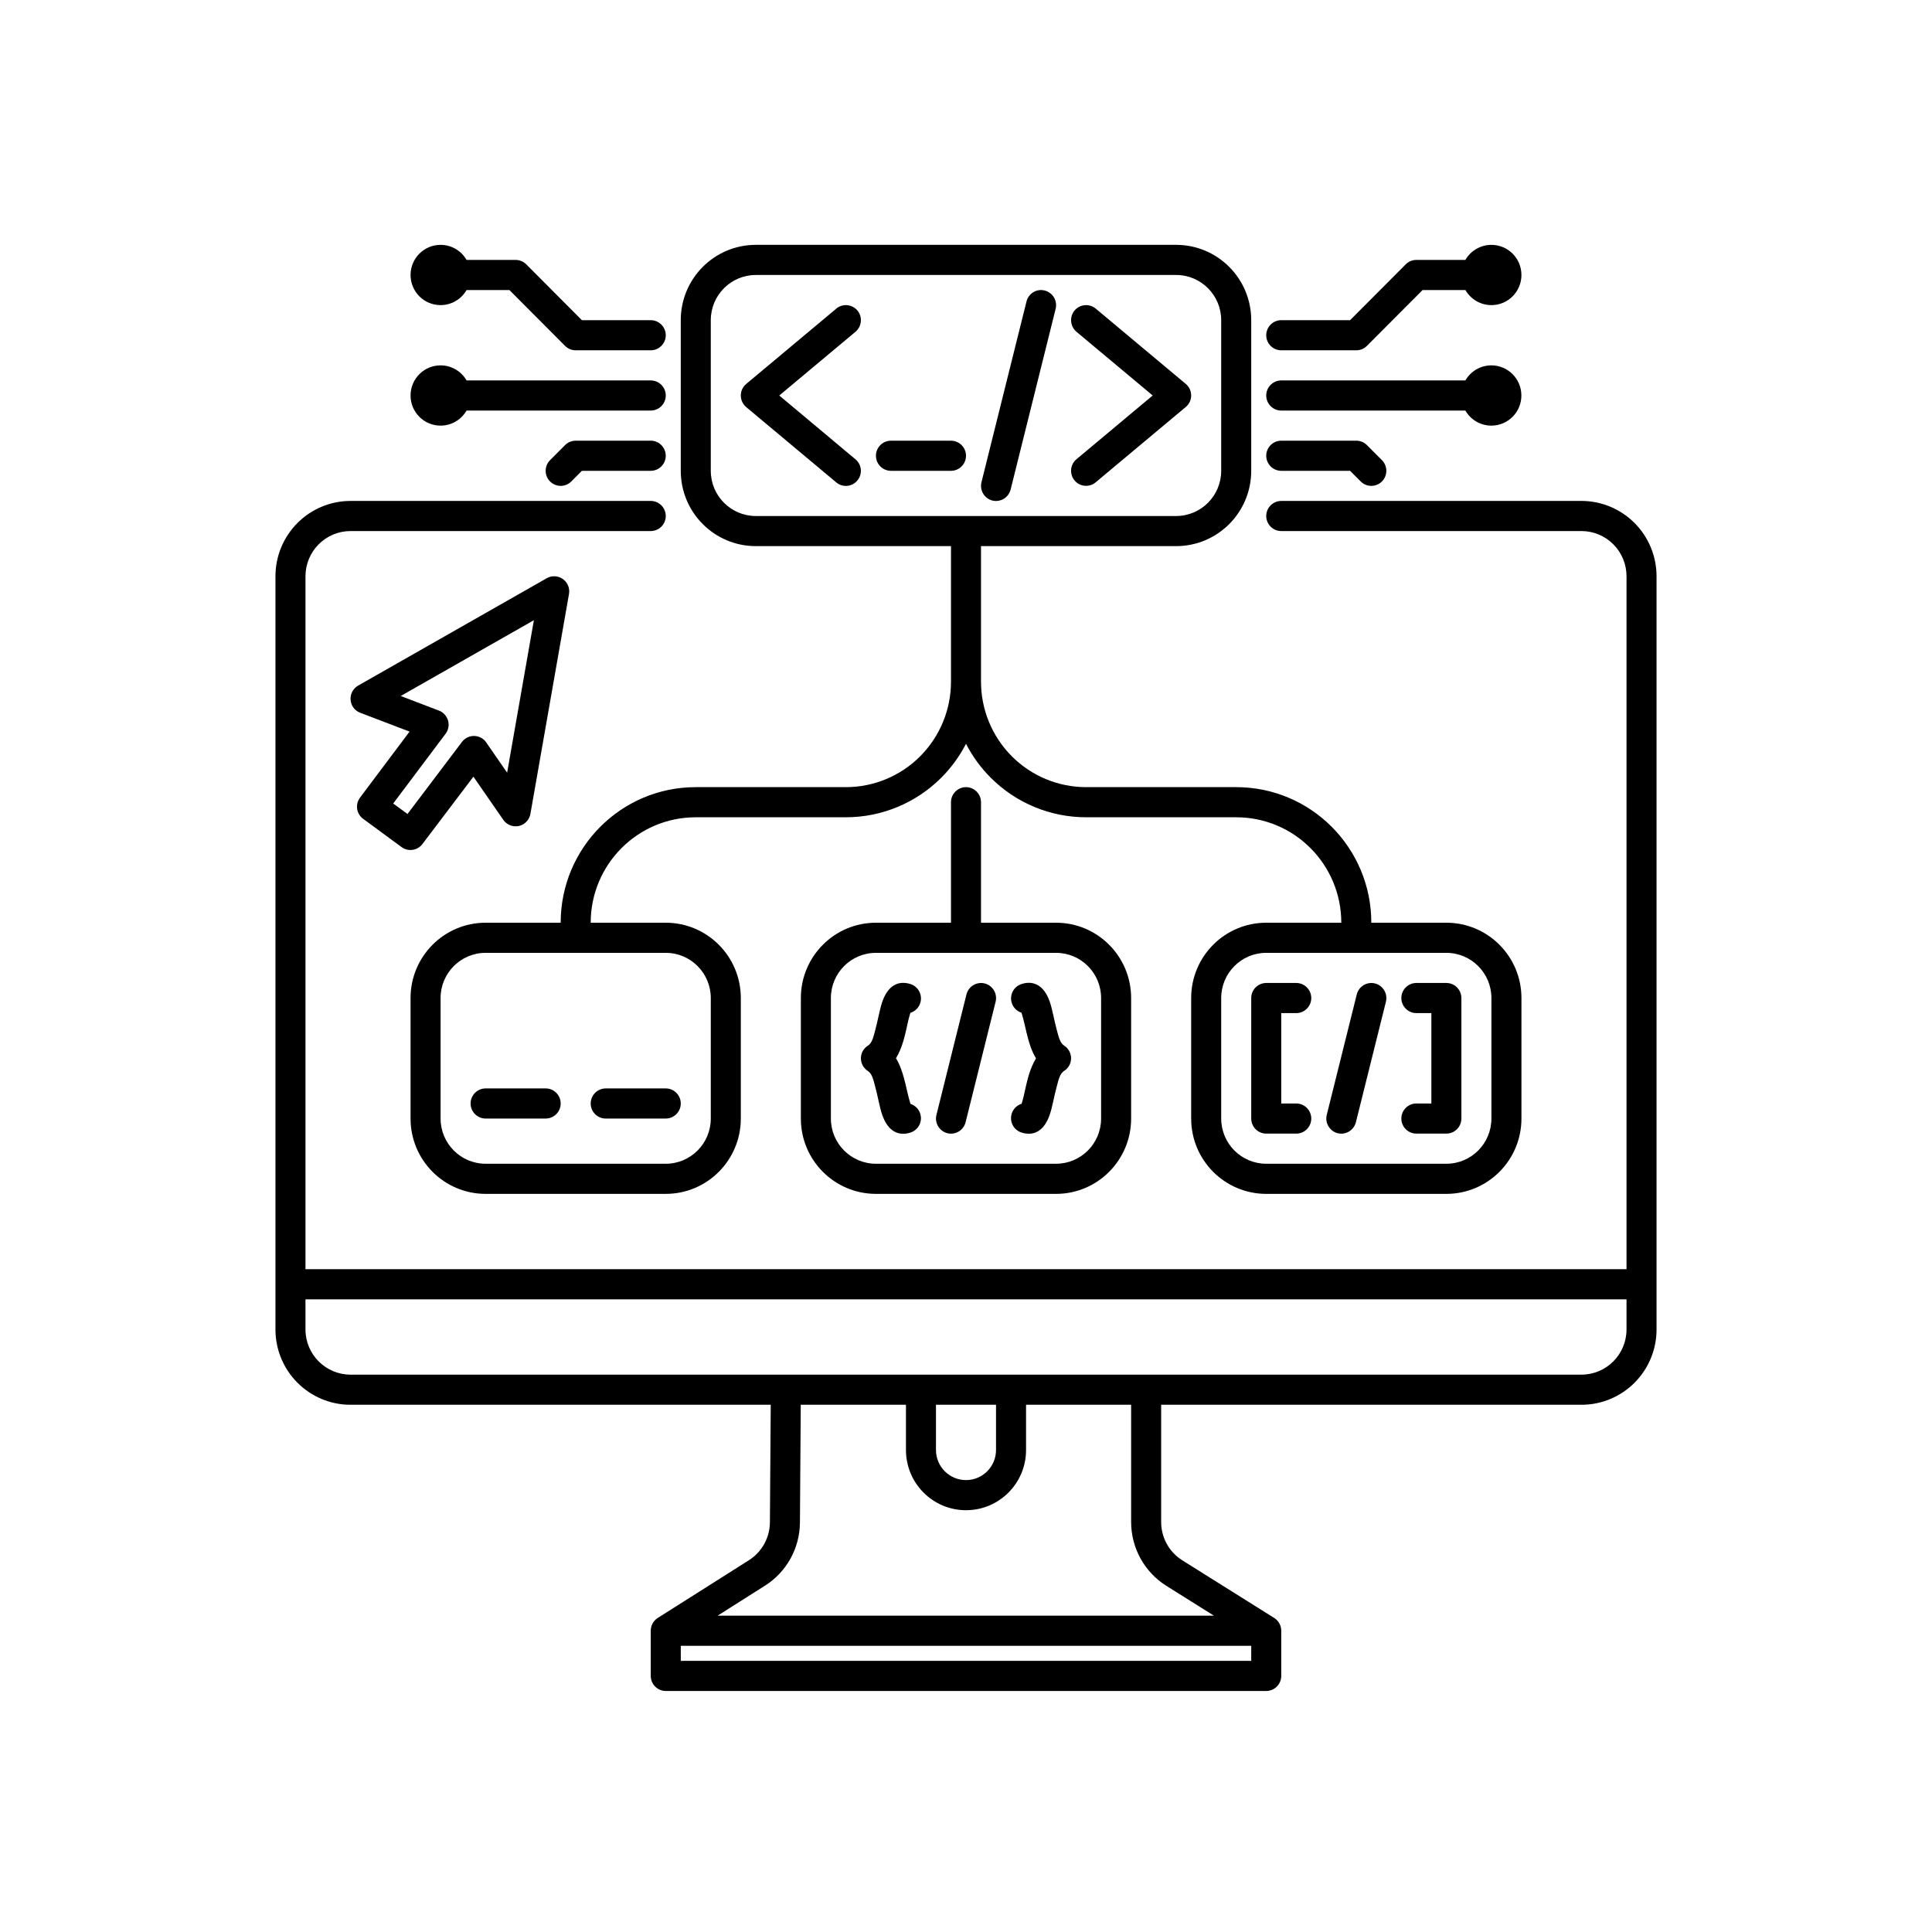 <svg xmlns="http://www.w3.org/2000/svg" width="505" height="505" viewBox="0 0 505 505" fill="none"><path fill-rule="evenodd" clip-rule="evenodd" d="M72.002 150.625V347.5C72.002 358.374 80.785 367.188 91.622 367.188H201.458L201.244 397.918C201.213 401.948 199.144 405.67 195.757 407.824L171.922 422.912C170.788 423.635 170.098 424.896 170.098 426.25V438.062C170.098 440.231 171.861 442 174.022 442H330.978C333.139 442 334.902 440.231 334.902 438.062V426.25C334.902 424.896 334.197 423.635 333.063 422.912C333.063 422.912 318.333 413.668 309.044 407.854C305.595 405.686 303.511 401.902 303.511 397.826V367.188H413.38C424.217 367.188 433 358.374 433 347.5V150.625C433 145.411 430.931 140.397 427.252 136.705C423.573 133.014 418.577 130.938 413.38 130.938H334.902C332.741 130.938 330.978 132.706 330.978 134.875C330.978 137.044 332.741 138.812 334.902 138.812H413.38C416.507 138.812 419.496 140.058 421.703 142.273C423.911 144.488 425.152 147.487 425.152 150.625V331.75H79.848V150.625C79.848 147.487 81.089 144.488 83.297 142.273C85.504 140.058 88.493 138.812 91.62 138.812H170.098C172.259 138.812 174.022 137.044 174.022 134.875C174.022 132.706 172.259 130.938 170.098 130.938H91.62C86.423 130.938 81.427 133.014 77.748 136.705C74.069 140.397 72 145.411 72 150.625H72.002ZM327.056 430.188V434.125H177.948V430.188H327.056ZM209.306 367.188L209.092 397.98C209.046 404.686 205.597 410.915 199.941 414.484L187.587 422.312H317.292L304.892 414.53C299.144 410.93 295.664 404.624 295.664 397.826V367.188H268.197V379C268.197 387.705 261.177 394.75 252.501 394.75C243.826 394.75 236.806 387.705 236.806 379V367.188H209.306ZM244.651 367.188V379C244.651 383.353 248.161 386.875 252.499 386.875C256.837 386.875 260.347 383.353 260.347 379V367.188H244.651ZM425.151 339.625H79.847V347.5C79.847 354.021 85.119 359.312 91.618 359.312H413.379C419.878 359.312 425.151 354.021 425.151 347.5V339.625ZM248.575 142.75V178.188C248.575 185.494 245.678 192.507 240.528 197.675C235.378 202.843 228.388 205.75 221.107 205.75H181.868C162.356 205.75 146.553 221.608 146.553 241.188H126.934C116.097 241.188 107.314 250.001 107.314 260.875V292.375C107.314 303.249 116.097 312.062 126.934 312.062H174.021C184.857 312.062 193.64 303.249 193.64 292.375V260.875C193.64 250.001 184.857 241.188 174.021 241.188H154.401C154.401 225.961 166.694 213.625 181.868 213.625H221.107C230.473 213.625 239.455 209.887 246.076 203.243C248.682 200.628 250.843 197.644 252.499 194.414C254.154 197.644 256.315 200.628 258.921 203.243C265.543 209.887 274.525 213.625 283.89 213.625H323.129C338.304 213.625 350.597 225.961 350.597 241.188H330.977C320.14 241.188 311.357 250.001 311.357 260.875V292.375C311.357 303.249 320.14 312.062 330.977 312.062H378.064C388.901 312.062 397.684 303.249 397.684 292.375V260.875C397.684 250.001 388.901 241.188 378.064 241.188H358.444C358.444 221.608 342.642 205.75 323.129 205.75H283.89C276.609 205.75 269.62 202.843 264.47 197.675C259.32 192.507 256.423 185.494 256.423 178.188V142.75H307.434C318.27 142.75 327.053 133.937 327.053 123.062V83.688C327.053 72.813 318.27 64 307.434 64H197.564C186.727 64 177.944 72.813 177.944 83.688V123.062C177.944 133.937 186.727 142.75 197.564 142.75H248.575ZM248.575 241.188H228.955C218.118 241.188 209.336 250.001 209.336 260.875V292.375C209.336 303.249 218.118 312.062 228.955 312.062H276.042C286.879 312.062 295.662 303.249 295.662 292.375V260.875C295.662 250.001 286.879 241.188 276.042 241.188H256.423V209.688C256.423 207.519 254.66 205.75 252.499 205.75C250.338 205.75 248.575 207.519 248.575 209.688V241.188ZM389.836 260.875V292.375C389.836 298.896 384.563 304.188 378.064 304.188H330.977C324.478 304.188 319.205 298.896 319.205 292.375V260.875C319.205 254.354 324.478 249.062 330.977 249.062H378.064C384.563 249.062 389.836 254.354 389.836 260.875ZM185.792 260.875V292.375C185.792 298.896 180.52 304.188 174.021 304.188H126.934C120.435 304.188 115.162 298.896 115.162 292.375V260.875C115.162 254.354 120.435 249.062 126.934 249.062H174.021C180.52 249.062 185.792 254.354 185.792 260.875ZM287.814 260.875V292.375C287.814 298.896 282.541 304.188 276.042 304.188H228.955C222.456 304.188 217.184 298.896 217.184 292.375V260.875C217.184 254.354 222.456 249.062 228.955 249.062H276.042C282.541 249.062 287.814 254.354 287.814 260.875ZM267.014 264.72C267.26 265.551 267.627 266.874 267.857 267.904C268.409 270.38 269.038 273.088 270.065 275.272C270.294 275.748 270.54 276.21 270.8 276.64C270.019 277.917 269.405 279.409 268.915 281.008C268.363 282.854 267.965 284.838 267.566 286.592C267.428 287.207 267.198 287.961 267.03 288.514C265.849 288.884 264.853 289.806 264.455 291.068C263.796 293.144 264.93 295.359 266.984 296.02C270.187 297.051 272.916 295.651 274.387 291.375C275.062 289.422 275.521 286.546 276.257 283.854C276.686 282.27 277.024 280.64 278.127 279.932C279.277 279.225 279.966 277.979 279.966 276.625C279.966 275.272 279.277 274.026 278.142 273.303C277.039 272.595 276.717 270.965 276.272 269.381C275.537 266.689 275.077 263.797 274.402 261.86C272.931 257.599 270.203 256.184 266.999 257.215C264.93 257.891 263.796 260.106 264.47 262.167C264.868 263.429 265.849 264.336 267.03 264.721L267.014 264.72ZM237.984 288.53C237.738 287.699 237.37 286.376 237.141 285.346C236.589 282.87 235.96 280.162 234.933 277.978C234.703 277.502 234.458 277.04 234.198 276.61C234.979 275.333 235.592 273.841 236.083 272.242C236.635 270.396 237.033 268.412 237.432 266.658C237.57 266.043 237.8 265.289 237.968 264.736C239.149 264.366 240.145 263.444 240.543 262.182C241.202 260.106 240.068 257.891 238.014 257.23C234.811 256.199 232.082 257.599 230.611 261.875C229.936 263.828 229.477 266.704 228.741 269.396C228.312 270.98 227.974 272.61 226.871 273.318C225.721 274.025 225.031 275.271 225.031 276.625C225.031 277.978 225.721 279.224 226.855 279.947C227.959 280.655 228.296 282.285 228.725 283.869C229.461 286.561 229.921 289.453 230.595 291.39C232.067 295.651 234.795 297.066 237.999 296.035C240.068 295.359 241.202 293.144 240.528 291.083C240.129 289.821 239.148 288.914 237.968 288.529L237.984 288.53ZM252.622 259.921L244.774 291.421C244.253 293.528 245.525 295.666 247.625 296.205C249.725 296.728 251.856 295.451 252.392 293.344L260.24 261.844C260.761 259.737 259.489 257.598 257.389 257.06C255.289 256.537 253.158 257.814 252.622 259.921ZM354.643 259.921L346.796 291.421C346.275 293.528 347.547 295.666 349.647 296.205C351.747 296.728 353.877 295.451 354.414 293.344L362.261 261.844C362.783 259.737 361.51 257.598 359.41 257.06C357.31 256.537 355.18 257.814 354.643 259.921ZM338.825 256.937H330.977C328.816 256.937 327.053 258.706 327.053 260.875V292.375C327.053 294.543 328.816 296.312 330.977 296.312H338.825C340.986 296.312 342.749 294.543 342.749 292.375C342.749 290.206 340.986 288.437 338.825 288.437H334.901V264.812H338.825C340.986 264.812 342.749 263.043 342.749 260.875C342.749 258.706 340.986 256.937 338.825 256.937ZM370.217 264.812H374.14V288.437H370.217C368.055 288.437 366.293 290.206 366.293 292.375C366.293 294.543 368.055 296.312 370.217 296.312H378.064C380.226 296.312 381.988 294.543 381.988 292.375V260.875C381.988 258.706 380.226 256.937 378.064 256.937H370.217C368.055 256.937 366.293 258.706 366.293 260.875C366.293 263.043 368.055 264.812 370.217 264.812ZM126.934 292.375H142.63C144.791 292.375 146.553 290.606 146.553 288.437C146.553 286.269 144.791 284.5 142.63 284.5H126.934C124.773 284.5 123.01 286.269 123.01 288.437C123.01 290.606 124.773 292.375 126.934 292.375ZM158.325 292.375H174.021C176.182 292.375 177.945 290.606 177.945 288.437C177.945 286.269 176.182 284.5 174.021 284.5H158.325C156.164 284.5 154.401 286.269 154.401 288.437C154.401 290.606 156.164 292.375 158.325 292.375ZM123.746 203.013L131.563 214.303C132.467 215.61 134.077 216.241 135.625 215.902C137.173 215.564 138.368 214.303 138.644 212.734L148.73 155.24C148.991 153.748 148.362 152.225 147.121 151.349C145.879 150.472 144.239 150.38 142.921 151.133L93.614 179.203C92.295 179.957 91.514 181.403 91.636 182.926C91.743 184.448 92.725 185.756 94.15 186.309L107.056 191.231L94.104 208.488C93.476 209.334 93.2 210.396 93.353 211.426C93.506 212.472 94.073 213.41 94.917 214.026L104.972 221.424C106.704 222.685 109.125 222.331 110.413 220.624L123.746 203.013ZM127.103 194.062C126.382 193.031 125.217 192.4 123.96 192.37C122.704 192.339 121.508 192.923 120.757 193.923L106.517 212.765L102.777 210.027L116.48 191.785C117.216 190.801 117.461 189.509 117.109 188.324C116.756 187.14 115.882 186.171 114.733 185.74L104.739 181.926L139.548 162.115L132.558 201.966L127.086 194.06L127.103 194.062ZM319.204 83.69V123.065C319.204 129.587 313.932 134.878 307.433 134.878H197.563C191.064 134.878 185.791 129.587 185.791 123.065V83.69C185.791 77.169 191.064 71.878 197.563 71.878H307.433C313.932 71.878 319.204 77.169 319.204 83.69ZM268.314 78.799L256.543 126.049C256.022 128.156 257.294 130.294 259.394 130.833C261.494 131.356 263.624 130.079 264.161 127.972L275.932 80.722C276.454 78.599 275.166 76.461 273.066 75.938C270.966 75.4 268.835 76.692 268.314 78.799ZM218.592 80.676L195.048 100.363C194.159 101.101 193.638 102.209 193.638 103.378C193.638 104.547 194.159 105.654 195.048 106.408L218.592 126.095C220.263 127.495 222.73 127.264 224.11 125.588C225.505 123.911 225.275 121.435 223.604 120.051L203.693 103.378L223.619 86.72C225.275 85.321 225.505 82.844 224.125 81.168C222.731 79.507 220.263 79.276 218.592 80.66V80.676ZM281.375 86.72L301.301 103.378L281.375 120.036C279.704 121.42 279.489 123.911 280.869 125.573C282.248 127.249 284.731 127.464 286.387 126.08L309.93 106.393C310.835 105.654 311.356 104.547 311.356 103.378C311.356 102.209 310.835 101.102 309.946 100.348L286.402 80.66C284.731 79.276 282.264 79.507 280.869 81.168C279.489 82.845 279.719 85.321 281.375 86.72ZM361.22 120.281L357.296 116.343C356.56 115.605 355.564 115.19 354.521 115.19H334.902C332.741 115.19 330.978 116.959 330.978 119.127C330.978 121.296 332.741 123.065 334.902 123.065H352.897L355.671 125.849C357.204 127.387 359.687 127.387 361.22 125.849C362.753 124.311 362.752 121.819 361.22 120.281ZM149.328 125.849L152.103 123.065H170.097C172.259 123.065 174.021 121.296 174.021 119.127C174.021 116.959 172.259 115.19 170.097 115.19H150.478C149.436 115.19 148.439 115.605 147.704 116.344L143.78 120.281C142.247 121.819 142.247 124.311 143.78 125.849C145.312 127.387 147.795 127.387 149.328 125.849ZM248.577 115.19H232.882C230.72 115.19 228.958 116.959 228.958 119.128C228.958 121.296 230.72 123.065 232.882 123.065H248.577C250.738 123.065 252.501 121.296 252.501 119.128C252.501 116.959 250.738 115.19 248.577 115.19ZM121.953 107.315H170.099C172.26 107.315 174.023 105.546 174.023 103.378C174.023 101.209 172.26 99.44 170.099 99.44H121.953C120.604 97.087 118.059 95.503 115.162 95.503C110.824 95.503 107.314 99.025 107.314 103.378C107.314 107.731 110.824 111.253 115.162 111.253C118.059 111.253 120.604 109.668 121.953 107.315ZM383.03 99.44C384.394 97.087 386.923 95.503 389.82 95.503C394.158 95.503 397.668 99.025 397.668 103.378C397.668 107.731 394.158 111.253 389.82 111.253C386.923 111.253 384.379 109.668 383.03 107.315H334.9C332.739 107.315 330.976 105.546 330.976 103.378C330.976 101.209 332.739 99.44 334.9 99.44H383.03ZM383.03 67.94C384.394 65.587 386.939 64.003 389.835 64.003C394.173 64.003 397.683 67.525 397.683 71.878C397.683 76.231 394.173 79.753 389.835 79.753C386.938 79.753 384.394 78.168 383.045 75.815H371.84L357.294 90.411C356.559 91.15 355.562 91.565 354.52 91.565H334.901C332.739 91.565 330.977 89.796 330.977 87.627C330.977 85.459 332.739 83.69 334.901 83.69H352.895L367.441 69.094C368.177 68.355 369.173 67.94 370.216 67.94H383.03ZM121.953 75.815H133.157L147.703 90.411C148.439 91.15 149.435 91.565 150.478 91.565H170.097C172.258 91.565 174.021 89.796 174.021 87.627C174.021 85.459 172.258 83.69 170.097 83.69H152.102L137.556 69.094C136.821 68.355 135.824 67.94 134.782 67.94H121.953C120.604 65.587 118.06 64.003 115.163 64.003C110.825 64.003 107.315 67.525 107.315 71.878C107.315 76.231 110.825 79.753 115.163 79.753C118.059 79.753 120.604 78.168 121.953 75.815Z" fill="black"></path></svg>